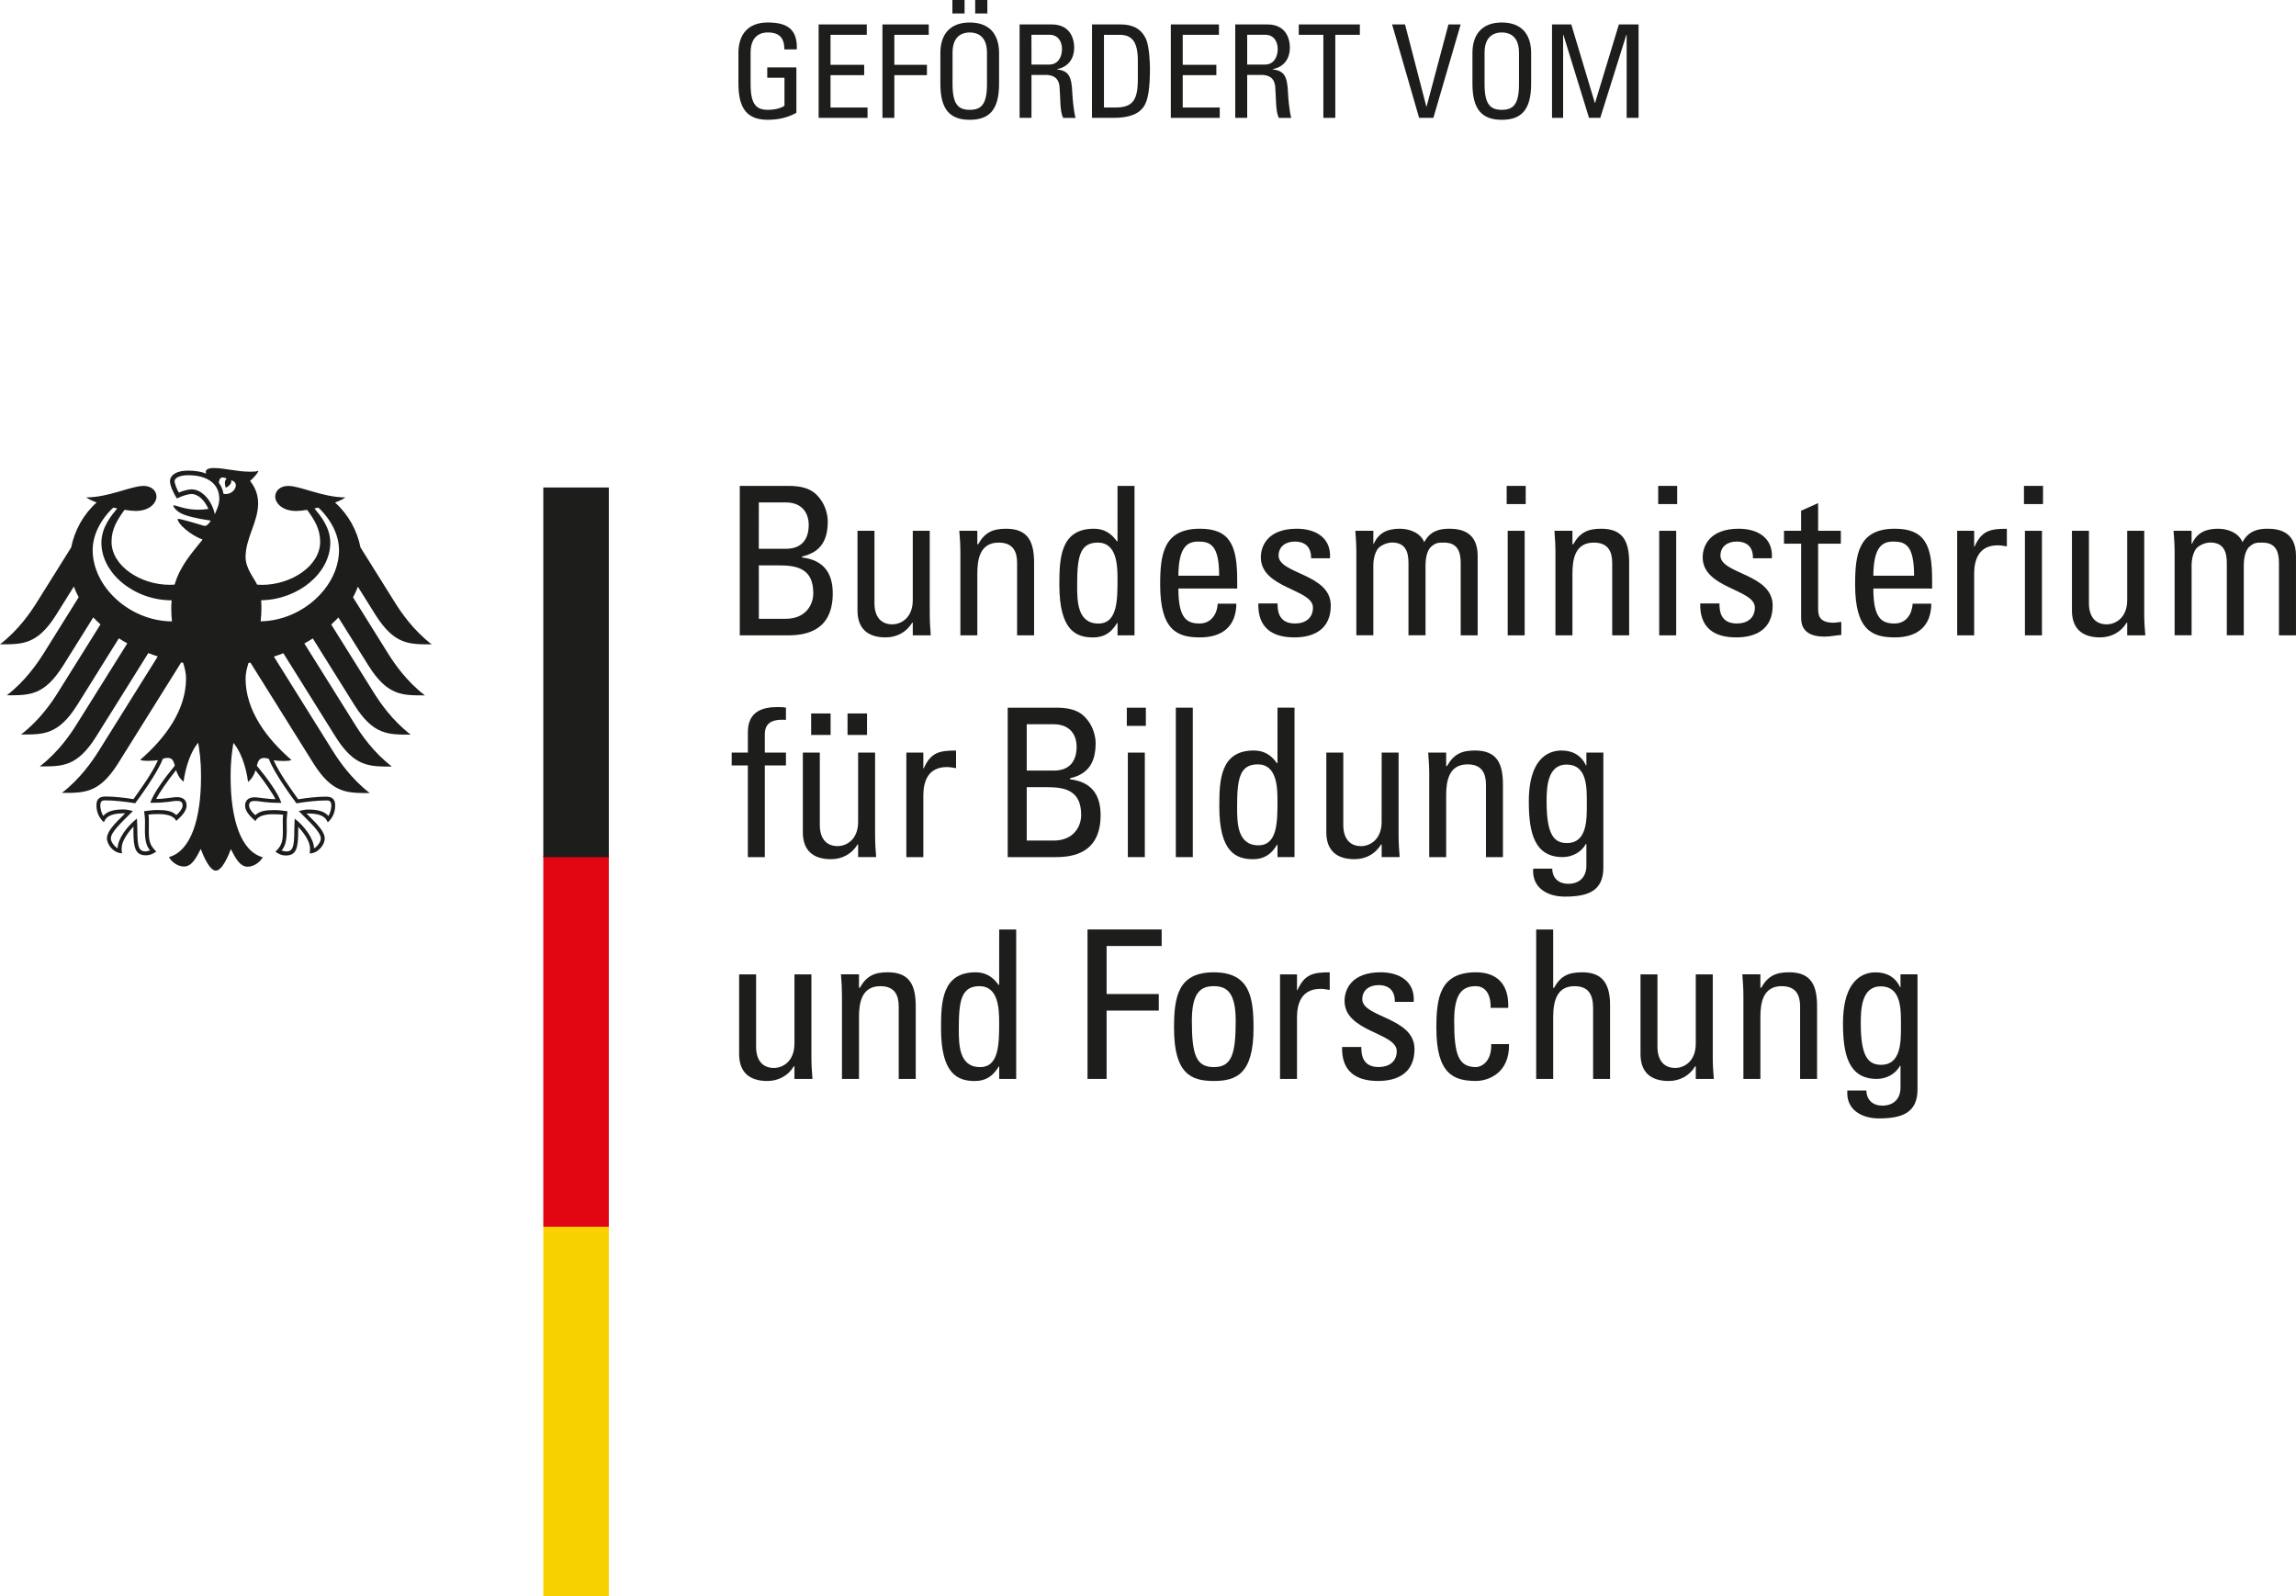 <?xml version="1.0" encoding="utf-8"?>
<!-- Generator: Adobe Illustrator 13.0.0, SVG Export Plug-In . SVG Version: 6.00 Build 14948)  -->
<!DOCTYPE svg PUBLIC "-//W3C//DTD SVG 1.1//EN" "http://www.w3.org/Graphics/SVG/1.1/DTD/svg11.dtd">
<svg version="1.1" id="Ebene_1" xmlns="http://www.w3.org/2000/svg" xmlns:xlink="http://www.w3.org/1999/xlink" x="0px" y="0px"
	 width="113.387px" height="78.848px" viewBox="0 0 113.387 78.848" enable-background="new 0 0 113.387 78.848"
	 xml:space="preserve">
<g>
	<path fill="#1D1D1B" d="M39.232,51.549c0,0.859-0.562,1.197-1.012,1.197c-0.594,0-0.88-0.42-0.88-1.043v-3.579h-0.838v3.938
		c0,0.879,0.49,1.328,1.392,1.328c0.541,0,1.031-0.257,1.309-0.726h0.03v0.624h0.89c-0.031-0.359-0.052-0.717-0.052-1.074v-4.09
		h-0.837v3.425H39.232z"/>
	<path fill="#1D1D1B" d="M45.223,53.288v-3.579c0-1.021-0.276-1.688-1.381-1.688c-0.666,0-1.054,0.185-1.381,0.767h-0.04v-0.665
		h-0.89c0.031,0.359,0.049,0.715,0.049,1.075v4.09h0.841v-3.059c0-0.706,0.133-1.522,1.053-1.522c0.716,0,0.909,0.45,0.909,1.002
		v3.579H45.223z"/>
	<path fill="#1D1D1B" d="M49.343,48.645h-0.029c-0.287-0.407-0.645-0.623-1.134-0.623c-1.667,0-1.708,1.481-1.708,2.771
		c0,2.271,0.838,2.598,1.667,2.598c0.541,0,0.897-0.234,1.185-0.718h0.021v0.616h0.839v-7.382h-0.839L49.343,48.645L49.343,48.645z
		 M49.343,50.496c0,1.041,0,2.208-0.94,2.208c-1.053,0-1.053-1.125-1.053-1.9c0-1.381,0.124-2.097,1.022-2.097
		C49.302,48.707,49.343,49.811,49.343,50.496"/>
	<polygon fill="#1D1D1B" points="54.649,53.288 54.649,49.913 57.226,49.913 57.226,49.095 54.649,49.095 54.649,46.723 
		57.368,46.723 57.368,45.906 53.707,45.906 53.707,53.288 	"/>
	<path fill="#1D1D1B" d="M59.942,53.389c1.094,0,1.963-0.326,1.963-2.606c0-1.514-0.175-2.76-1.963-2.76
		c-1.79,0-1.963,1.246-1.963,2.76C57.979,53.062,58.848,53.389,59.942,53.389 M59.942,52.704c-0.869,0-1.083-0.604-1.083-2.281
		c0-1.409,0.438-1.716,1.083-1.716c0.644,0,1.083,0.307,1.083,1.716C61.025,52.101,60.811,52.704,59.942,52.704"/>
	<path fill="#1D1D1B" d="M64.052,48.124h-0.838v5.164h0.838v-3.047c0-0.696,0.235-1.402,1.165-1.402c0.153,0,0.299,0.031,0.45,0.054
		v-0.87c-0.816,0-1.245,0.093-1.593,0.88h-0.022V48.124z"/>
	<path fill="#1D1D1B" d="M69.854,51.814c0-1.573-2.578-1.555-2.578-2.464c0-0.449,0.35-0.695,0.801-0.695
		c0.528,0,0.817,0.287,0.806,0.828h0.933c0.07-1.022-0.717-1.462-1.636-1.462c-1.452,0-1.78,0.87-1.78,1.411
		c0,1.544,2.578,1.563,2.578,2.483c0,0.531-0.391,0.786-0.893,0.786c-0.848,0-0.857-0.695-0.857-0.99h-0.949
		c-0.034,1.186,0.664,1.678,1.778,1.678C69.076,53.39,69.854,52.949,69.854,51.814"/>
	<path fill="#1D1D1B" d="M74.481,49.779c0.054-1.155-0.551-1.757-1.585-1.757c-1.789,0-1.962,1.246-1.962,2.759
		c0,2.281,0.869,2.607,1.962,2.607c0.575,0,1.659-0.367,1.626-1.82h-0.879c0.03,0.932-0.554,1.136-0.747,1.136
		c-0.868,0-1.083-0.604-1.083-2.28c0-1.411,0.439-1.717,1.083-1.717c0.316,0,0.735,0.225,0.718,1.072H74.481z"/>
	<path fill="#1D1D1B" d="M79.512,53.288v-3.661c0-1.166-0.49-1.604-1.369-1.604c-0.676,0-1.062,0.163-1.4,0.767h-0.04v-2.882h-0.839
		v7.382h0.839V50.25c0-0.868,0.214-1.542,1.051-1.542c0.719,0,0.921,0.45,0.921,1.084v3.497L79.512,53.288L79.512,53.288z"/>
	<path fill="#1D1D1B" d="M83.745,51.549c0,0.859-0.561,1.197-1.014,1.197c-0.593,0-0.878-0.42-0.878-1.043v-3.579h-0.837v3.938
		c0,0.879,0.487,1.328,1.391,1.328c0.542,0,1.031-0.257,1.308-0.726h0.03v0.624h0.89c-0.029-0.359-0.051-0.717-0.051-1.074v-4.09
		h-0.839V51.549z"/>
	<path fill="#1D1D1B" d="M89.735,53.288v-3.579c0-1.021-0.274-1.688-1.379-1.688c-0.664,0-1.053,0.185-1.38,0.767h-0.04v-0.665
		h-0.891c0.03,0.359,0.052,0.715,0.052,1.075v4.09h0.839v-3.059c0-0.706,0.132-1.522,1.051-1.522c0.717,0,0.91,0.45,0.91,1.002
		v3.579H89.735z"/>
	<path fill="#1D1D1B" d="M93.856,48.758h-0.021c-0.234-0.501-0.665-0.734-1.207-0.734c-0.417,0-1.612,0.15-1.612,2.524
		c0,1.533,0.272,2.74,1.676,2.74c0.448,0,0.919-0.234,1.134-0.646h0.03v1.074c0,0.529-0.316,0.891-0.899,0.891
		c-0.459,0-0.776-0.269-0.785-0.748H91.23c-0.072,0.951,0.705,1.379,1.562,1.379c1.135,0,1.903-0.275,1.903-1.43v-5.686h-0.84
		L93.856,48.758L93.856,48.758z M93.877,50.679c0,0.717,0.029,1.912-0.979,1.912c-0.626,0-1.005-0.389-1.005-2.044
		c0-0.687,0.03-1.83,0.982-1.83C93.928,48.718,93.877,49.912,93.877,50.679"/>
	<path fill="#1D1D1B" d="M36.134,37.17v0.635h0.798v4.528h0.838v-4.528h1.044V37.17h-1.044v-0.879c0-0.419,0.152-0.798,1.044-0.737
		v-0.603c-0.124-0.021-0.228-0.03-0.4-0.03c-0.746,0-1.481,0.203-1.481,1.248v1.001H36.134z"/>
	<path fill="#1D1D1B" d="M42.378,40.595c0,0.857-0.562,1.194-1.014,1.194c-0.592,0-0.878-0.419-0.878-1.041v-3.578h-0.838v3.937
		c0,0.879,0.491,1.329,1.39,1.329c0.542,0,1.032-0.255,1.309-0.727h0.031v0.623h0.89c-0.03-0.357-0.052-0.716-0.052-1.073v-4.089
		h-0.838V40.595z M42.817,35.237h-0.962V36.3h0.962V35.237z M41.019,35.237h-0.961V36.3h0.961V35.237z"/>
	<path fill="#1D1D1B" d="M45.598,37.17H44.76v5.163h0.839v-3.046c0-0.696,0.234-1.402,1.167-1.402c0.152,0,0.295,0.032,0.448,0.054
		v-0.87c-0.817,0-1.248,0.091-1.595,0.88h-0.021V37.17z"/>
	<path fill="#1D1D1B" d="M52.135,42.333c0.839,0,2.218-0.184,2.218-2.075c0-1.012-0.459-1.646-1.513-1.769v-0.05
		c0.95-0.216,1.268-0.83,1.268-1.752c0-0.143-0.041-0.58-0.297-0.98c-0.275-0.407-0.623-0.755-1.646-0.755h-2.4v7.381H52.135z
		 M50.704,35.77h1.329c0.787,0,1.135,0.501,1.135,1.111c0,0.719-0.356,1.167-1.093,1.179h-1.37L50.704,35.77L50.704,35.77z
		 M50.704,38.878h1.002c0.961,0,1.687,0.203,1.687,1.38c0,0.541-0.357,1.258-1.359,1.258h-1.329V38.878z"/>
	<path fill="#1D1D1B" d="M55.647,35.851h0.941v-0.898h-0.941V35.851z M56.536,37.171h-0.838v5.162h0.838V37.171z"/>
	<rect x="58.068" y="34.952" fill="#1D1D1B" width="0.838" height="7.381"/>
	<path fill="#1D1D1B" d="M63.088,37.69h-0.031c-0.285-0.407-0.644-0.623-1.135-0.623c-1.666,0-1.707,1.481-1.707,2.771
		c0,2.27,0.841,2.597,1.666,2.597c0.543,0,0.898-0.236,1.188-0.717h0.02v0.613h0.84v-7.381h-0.84L63.088,37.69L63.088,37.69z
		 M63.088,39.542c0,1.042,0,2.208-0.939,2.208c-1.055,0-1.055-1.125-1.055-1.9c0-1.382,0.123-2.098,1.021-2.098
		C63.047,37.752,63.088,38.857,63.088,39.542"/>
	<path fill="#1D1D1B" d="M68.231,40.596c0,0.857-0.563,1.194-1.015,1.194c-0.593,0-0.878-0.42-0.878-1.042V37.17H65.5v3.938
		c0,0.878,0.491,1.327,1.392,1.327c0.543,0,1.033-0.255,1.309-0.726h0.032v0.623h0.888c-0.03-0.358-0.052-0.715-0.052-1.073v-4.09
		h-0.836L68.231,40.596L68.231,40.596z"/>
	<path fill="#1D1D1B" d="M74.222,42.333v-3.579c0-1.021-0.277-1.687-1.382-1.687c-0.665,0-1.052,0.185-1.378,0.767h-0.044v-0.663
		h-0.888c0.031,0.356,0.052,0.714,0.052,1.073v4.089h0.836v-3.058c0-0.706,0.135-1.523,1.056-1.523c0.716,0,0.909,0.451,0.909,1.002
		v3.579H74.222z"/>
	<path fill="#1D1D1B" d="M78.343,37.804h-0.021c-0.234-0.501-0.664-0.736-1.206-0.736c-0.421,0-1.616,0.153-1.616,2.525
		c0,1.533,0.276,2.739,1.676,2.739c0.449,0,0.921-0.234,1.136-0.645h0.031v1.072c0,0.532-0.317,0.892-0.898,0.892
		c-0.461,0-0.78-0.268-0.788-0.748h-0.941c-0.071,0.951,0.706,1.381,1.565,1.381c1.135,0,1.9-0.275,1.9-1.431V37.17h-0.838V37.804z
		 M78.364,39.725c0,0.718,0.028,1.913-0.982,1.913c-0.626,0-1.004-0.389-1.004-2.045c0-0.686,0.032-1.83,0.983-1.83
		C78.414,37.763,78.364,38.959,78.364,39.725"/>
	<path fill="#1D1D1B" d="M38.905,31.38c0.84,0,2.22-0.185,2.22-2.075c0-1.013-0.46-1.646-1.514-1.771v-0.05
		c0.951-0.215,1.268-0.828,1.268-1.75c0-0.143-0.041-0.582-0.296-0.98c-0.275-0.408-0.624-0.756-1.646-0.756h-2.403v7.382H38.905z
		 M37.474,24.814h1.33c0.785,0,1.134,0.502,1.134,1.114c0,0.716-0.358,1.167-1.096,1.176h-1.369L37.474,24.814L37.474,24.814z
		 M37.474,27.924h1.003c0.96,0,1.687,0.203,1.687,1.381c0,0.542-0.357,1.257-1.358,1.257h-1.33L37.474,27.924L37.474,27.924z"/>
	<path fill="#1D1D1B" d="M45.077,29.641c0,0.858-0.562,1.195-1.013,1.195c-0.593,0-0.879-0.42-0.879-1.041v-3.58h-0.838v3.938
		c0,0.879,0.49,1.328,1.39,1.328c0.542,0,1.033-0.256,1.309-0.727h0.031v0.625h0.888c-0.028-0.358-0.05-0.717-0.05-1.072v-4.092
		h-0.838V29.641z"/>
	<path fill="#1D1D1B" d="M51.068,31.38v-3.579c0-1.021-0.278-1.687-1.382-1.687c-0.664,0-1.053,0.184-1.38,0.766h-0.041v-0.664
		h-0.89c0.032,0.358,0.053,0.715,0.053,1.074v4.09h0.837v-3.059c0-0.706,0.134-1.522,1.055-1.522c0.714,0,0.909,0.45,0.909,1.002
		v3.579H51.068z"/>
	<path fill="#1D1D1B" d="M55.188,26.736h-0.03c-0.286-0.406-0.644-0.622-1.134-0.622c-1.668,0-1.708,1.482-1.708,2.771
		c0,2.271,0.837,2.598,1.666,2.598c0.542,0,0.9-0.235,1.186-0.716h0.021v0.613h0.838v-7.382h-0.838L55.188,26.736L55.188,26.736z
		 M55.188,28.588c0,1.042,0,2.209-0.941,2.209c-1.052,0-1.052-1.125-1.052-1.901c0-1.38,0.123-2.097,1.021-2.097
		C55.147,26.799,55.188,27.903,55.188,28.588"/>
	<path fill="#1D1D1B" d="M61.098,29.068v-0.439c0-1.707-0.369-2.515-1.841-2.515c-1.79,0-1.963,1.246-1.963,2.76
		c0,2.28,0.868,2.607,1.963,2.607c1.084,0,1.788-0.521,1.8-1.666h-0.92c-0.03,0.52-0.328,0.98-0.899,0.98
		c-0.654,0-1.044-0.287-1.044-1.729L61.098,29.068L61.098,29.068z M58.193,28.435c0.011-1.432,0.451-1.687,0.98-1.687
		c0.612,0,1.034,0.182,1.034,1.687H58.193z"/>
	<path fill="#1D1D1B" d="M65.72,29.906c0-1.572-2.577-1.553-2.577-2.464c0-0.448,0.347-0.694,0.797-0.694
		c0.531,0,0.818,0.286,0.808,0.826h0.933c0.07-1.021-0.719-1.46-1.64-1.46c-1.45,0-1.775,0.87-1.775,1.41
		c0,1.545,2.574,1.564,2.574,2.484c0,0.531-0.387,0.786-0.889,0.786c-0.849,0-0.859-0.694-0.859-0.99h-0.949
		c-0.03,1.186,0.664,1.677,1.779,1.677C64.941,31.481,65.72,31.041,65.72,29.906"/>
	<path fill="#1D1D1B" d="M70.399,31.38v-3.477c0-0.195,0.038-0.707,0.287-0.909c0.222-0.185,0.313-0.195,0.633-0.195
		c0.676,0,0.817,0.48,0.817,1.002v3.579h0.838v-3.927c0-1.216-0.869-1.339-1.41-1.339c-0.472,0-0.941,0.111-1.228,0.665
		c-0.194-0.472-0.736-0.665-1.206-0.665c-0.604,0-1.042,0.193-1.287,0.745h-0.021v-0.645h-0.89c0.029,0.358,0.051,0.715,0.051,1.074
		v4.09h0.839v-3.477c0-0.195,0.04-0.502,0.194-0.758c0.122-0.193,0.471-0.348,0.727-0.348c0.674,0,0.814,0.48,0.814,1.002v3.579
		h0.841V31.38z"/>
	<path fill="#1D1D1B" d="M74.406,24.896h0.941v-0.898h-0.941V24.896z M75.295,26.216h-0.838v5.164h0.838V26.216z"/>
	<path fill="#1D1D1B" d="M80.455,31.38v-3.579c0-1.021-0.272-1.687-1.378-1.687c-0.666,0-1.054,0.184-1.381,0.766h-0.042v-0.664
		h-0.889c0.03,0.358,0.05,0.715,0.05,1.074v4.09h0.839v-3.059c0-0.706,0.135-1.522,1.054-1.522c0.716,0,0.91,0.45,0.91,1.002v3.579
		H80.455z"/>
	<path fill="#1D1D1B" d="M81.889,24.896h0.938v-0.898h-0.938V24.896z M82.778,26.216h-0.839v5.164h0.839V26.216z"/>
	<path fill="#1D1D1B" d="M87.542,29.906c0-1.572-2.578-1.553-2.578-2.464c0-0.448,0.348-0.694,0.797-0.694
		c0.533,0,0.82,0.286,0.808,0.826h0.934c0.07-1.021-0.718-1.46-1.638-1.46c-1.45,0-1.779,0.87-1.779,1.41
		c0,1.545,2.577,1.564,2.577,2.484c0,0.531-0.389,0.786-0.888,0.786c-0.853,0-0.86-0.694-0.86-0.99h-0.951
		c-0.027,1.186,0.665,1.677,1.779,1.677C86.761,31.481,87.542,31.041,87.542,29.906"/>
	<path fill="#1D1D1B" d="M88.102,26.216v0.636h0.846v3.67c0,0.593,0.359,0.92,1.157,0.92c0.274,0,0.551-0.062,0.827-0.083v-0.644
		c-0.184,0.021-0.316,0.041-0.378,0.041c-0.767,0-0.767-0.421-0.767-0.747v-3.157h1.122v-0.636h-1.122v-1.368l-0.841,0.378v0.99
		H88.102z"/>
	<path fill="#1D1D1B" d="M95.417,29.068v-0.439c0-1.707-0.365-2.515-1.839-2.515c-1.79,0-1.964,1.246-1.964,2.76
		c0,2.28,0.87,2.607,1.964,2.607c1.082,0,1.788-0.521,1.799-1.666h-0.92c-0.032,0.52-0.325,0.98-0.898,0.98
		c-0.655,0-1.044-0.287-1.044-1.729L95.417,29.068L95.417,29.068z M92.514,28.435c0.01-1.432,0.448-1.687,0.981-1.687
		c0.613,0,1.031,0.182,1.031,1.687H92.514z"/>
	<path fill="#1D1D1B" d="M97.493,26.216h-0.838v5.163h0.838v-3.045c0-0.696,0.235-1.401,1.167-1.401c0.152,0,0.295,0.03,0.448,0.052
		v-0.869c-0.817,0-1.246,0.091-1.594,0.879h-0.021V26.216L97.493,26.216z"/>
	<path fill="#1D1D1B" d="M99.952,24.896h0.942v-0.898h-0.942V24.896z M100.841,26.216H100v5.164h0.841V26.216z"/>
	<path fill="#1D1D1B" d="M105.051,29.641c0,0.858-0.561,1.195-1.011,1.195c-0.594,0-0.879-0.42-0.879-1.041v-3.58h-0.839v3.938
		c0,0.879,0.491,1.328,1.391,1.328c0.542,0,1.033-0.256,1.311-0.727h0.027v0.625h0.894c-0.033-0.358-0.053-0.717-0.053-1.072v-4.092
		h-0.841V29.641z"/>
	<path fill="#1D1D1B" d="M110.808,31.38v-3.477c0-0.195,0.04-0.707,0.287-0.909c0.225-0.185,0.315-0.195,0.633-0.195
		c0.677,0,0.817,0.48,0.817,1.002v3.579h0.841v-3.927c0-1.216-0.87-1.339-1.412-1.339c-0.473,0-0.94,0.111-1.229,0.665
		c-0.194-0.472-0.734-0.665-1.206-0.665c-0.603,0-1.044,0.193-1.287,0.745h-0.021v-0.645h-0.892
		c0.034,0.358,0.054,0.715,0.054,1.074v4.09h0.838v-3.477c0-0.195,0.041-0.502,0.193-0.758c0.122-0.193,0.472-0.348,0.728-0.348
		c0.673,0,0.818,0.48,0.818,1.002v3.579h0.837V31.38z"/>
	<rect x="26.831" y="60.59" fill="#F8D200" width="3.235" height="18.258"/>
	<rect x="26.831" y="42.271" fill="#E20613" width="3.235" height="18.318"/>
	<rect x="26.831" y="24.077" fill="#1D1D1B" width="3.235" height="18.256"/>
	<path fill="#1D1D1B" d="M12.697,28.876l0.242,0.01c1.441,0,2.872-0.933,2.872-2.127c0-0.638-0.286-1.084-0.642-1.576
		c-0.207,0.033-0.396,0.054-0.545,0.054c-0.653,0-1.008-0.351-1.034-0.694c0-0.31,0.251-0.543,0.643-0.543
		c0.605,0,1.712,0.567,2.826,0.567c-0.109,0.083-0.292,0.17-0.513,0.252c0.654,0.588,1.091,1.377,1.257,2.219l1.708,2.732
		c0.285,0.457,0.893,1.354,1.807,2.055c-1.104,0-1.837,0.026-2.771-1.451l-0.875-1.4c-0.063,0.182-0.146,0.357-0.237,0.529
		l1.739,2.788c0.289,0.46,0.89,1.352,1.808,2.054c-1.105,0-1.836,0.026-2.771-1.45l-1.499-2.398
		c-0.111,0.117-0.229,0.235-0.354,0.348l2.115,3.385c0.291,0.463,0.889,1.349,1.808,2.053c-1.105,0-1.837,0.027-2.772-1.452
		l-2.061-3.297c-0.137,0.087-0.274,0.168-0.417,0.248l2.515,4.024c0.29,0.463,0.888,1.35,1.808,2.054
		c-1.104,0-1.837,0.025-2.77-1.451l-2.591-4.146c-0.153,0.062-0.31,0.115-0.468,0.166l2.928,4.688
		c0.285,0.454,0.897,1.354,1.806,2.052c-1.104,0-1.837,0.027-2.77-1.451l-3.121-4.992l-0.096,0.017
		c-0.084,0.269-0.144,0.521-0.144,0.771c0,1.569,1.03,2.955,2.267,4.024c-0.08,0.034-0.219,0.048-0.347,0.048
		c-0.253,0-0.418-0.015-0.534-0.035c0.286,0.651,0.901,1.491,1.213,1.928c0.404-0.072,0.992-0.132,1.378-0.132
		c0.403,0,0.447,0.236,0.447,0.449c0,0.363-0.171,0.659-0.368,0.82c-0.075-0.188-0.226-0.438-0.972-0.438l-0.074,0.003
		c0.218,0.243,0.899,0.795,0.899,1.238c0,0.294-0.323,0.733-0.748,0.733c0.026-0.094,0.021-0.183,0.021-0.247
		c0-0.359-0.317-0.78-0.586-1.073c0.008,0.088,0.003,0.078,0.003,0.181c0,0.851-0.076,1.24-0.616,1.24
		c-0.264,0-0.448-0.146-0.51-0.188c0.35-0.322,0.368-0.576,0.368-1.054l-0.004-0.411c-0.001-0.109,0.001-0.255,0.018-0.358
		c-0.193-0.025-0.27-0.024-0.418-0.024c0,0-0.768-0.062-0.951,0.337c-0.208-0.189-0.51-0.459-0.51-0.758
		c0-0.196,0.092-0.419,0.485-0.419c0.15,0,0.621,0.093,1.015,0.093c-0.105-0.234-0.577-0.924-0.984-1.425
		c-0.062,0.192-0.159,0.404-0.373,0.574c-0.03-0.32-0.217-1.335-0.72-1.929c-0.06,0.4-0.138,0.812-0.138,1.68
		c0,2.111,0.508,3.673,1.587,3.971c-0.141,0.244-0.438,0.465-0.745,0.465c-0.396,0-0.61-0.446-0.83-0.868
		C11.29,42.24,10.976,43,10.659,43c-0.315,0-0.631-0.76-0.744-1.07c-0.22,0.422-0.434,0.868-0.83,0.868
		c-0.307,0-0.604-0.221-0.744-0.465c1.078-0.298,1.586-1.858,1.586-3.971c0-0.866-0.079-1.278-0.139-1.68
		c-0.5,0.594-0.688,1.607-0.719,1.929c-0.214-0.17-0.312-0.382-0.373-0.574c-0.406,0.501-0.877,1.189-0.983,1.425
		c0.395,0,0.864-0.093,1.015-0.093c0.395,0,0.486,0.222,0.486,0.419c0,0.299-0.302,0.567-0.51,0.758
		c-0.185-0.398-0.952-0.337-0.952-0.337c-0.147,0-0.226-0.001-0.42,0.024c0.018,0.104,0.021,0.249,0.019,0.357l-0.002,0.412
		c0,0.478,0.018,0.73,0.368,1.054c-0.062,0.043-0.245,0.188-0.51,0.188c-0.54,0-0.618-0.391-0.618-1.24
		c0-0.103-0.003-0.093,0.005-0.181c-0.271,0.293-0.587,0.714-0.587,1.073c0,0.064-0.005,0.152,0.021,0.247
		c-0.425,0-0.747-0.439-0.747-0.733c0-0.444,0.682-0.995,0.899-1.238L6.104,40.17c-0.745,0-0.896,0.249-0.971,0.438
		c-0.197-0.161-0.369-0.457-0.369-0.82c0-0.213,0.046-0.449,0.447-0.449c0.387,0,0.976,0.06,1.379,0.132
		c0.311-0.437,0.925-1.275,1.211-1.928c-0.114,0.021-0.278,0.035-0.533,0.035c-0.127,0-0.268-0.014-0.345-0.048
		c1.235-1.069,2.265-2.455,2.265-4.024c0-0.25-0.06-0.504-0.145-0.771l-0.095-0.018l-3.12,4.993
		c-0.934,1.479-1.666,1.451-2.77,1.451c0.907-0.698,1.52-1.598,1.805-2.052l2.928-4.688c-0.159-0.051-0.312-0.104-0.467-0.166
		l-2.59,4.146C3.8,37.88,3.067,37.853,1.964,37.853c0.919-0.704,1.516-1.591,1.807-2.055l2.515-4.023
		c-0.143-0.08-0.282-0.161-0.417-0.248L3.81,34.825c-0.936,1.479-1.666,1.452-2.771,1.452c0.919-0.704,1.518-1.59,1.808-2.053
		l2.114-3.385c-0.126-0.111-0.243-0.229-0.354-0.348L3.108,32.89c-0.937,1.478-1.667,1.45-2.771,1.45
		c0.917-0.702,1.518-1.594,1.809-2.054l1.739-2.788c-0.092-0.172-0.173-0.349-0.237-0.53L2.77,30.372
		C1.837,31.85,1.104,31.823,0,31.823c0.915-0.701,1.521-1.598,1.808-2.055l1.708-2.732c0.166-0.842,0.602-1.631,1.255-2.219
		c-0.219-0.082-0.402-0.169-0.512-0.252c1.114,0,2.221-0.566,2.826-0.566c0.394,0,0.644,0.232,0.644,0.542
		c-0.024,0.345-0.38,0.694-1.033,0.694c-0.148,0-0.338-0.021-0.546-0.054c-0.354,0.492-0.642,0.938-0.642,1.576
		c0,1.194,1.432,2.127,2.874,2.127l0.241-0.01c0.286-0.969,0.895-1.604,1.381-2.225c-0.583-0.213-1.231-0.768-1.231-1.018
		c0.074-0.043,1.188,0.309,1.305,0.34h0.075c0.136-0.041,0.249-0.238,0.249-0.261c-0.119-0.019-0.819-0.11-1.298-0.285
		c-0.364-0.132-0.548-0.373-0.548-0.467c0.115-0.018,0.56,0.215,1.21,0.215c0.239,0,0.286-0.009,0.525-0.037
		c-0.17-0.398-0.485-0.737-0.84-0.737c-0.143,0-0.455,0.089-0.716,0.22c-0.182-0.281-0.341-0.653-0.341-0.855
		c0-0.238,0.236-0.521,0.903-0.521c0.188,0,0.362,0.016,0.524,0.046c0.129,0.024,0.24,0.054,0.358,0.101l-0.017-0.084
		c0-0.094,0.084-0.19,0.398-0.19c0.549,0,1.112,0.181,1.805,0.181c0.179,0,0.3-0.006,0.404-0.049
		c-0.045,0.137-0.239,0.34-0.417,0.503c0.108,0.152,0.396,0.514,0.396,1.101c0,0.939-0.621,1.716-0.621,2.666
		C12.13,28.082,12.566,28.578,12.697,28.876 M11.038,24.391c0.513,0.1,0.862-0.556,0.375-0.671c0.067,0.215-0.26,0.368-0.26,0.368
		c-0.001,0-0.126-0.289,0.037-0.454c-0.299-0.146-0.374,0.031-0.38,0.216C10.928,24.006,11.004,24.188,11.038,24.391 M10.607,25.401
		c0.096-0.219,0.223-0.479,0.223-0.764c0-0.789-0.655-1.167-1.531-1.167c-0.449,0-0.677,0.146-0.677,0.293
		c0,0.146,0.149,0.467,0.207,0.565c0.162-0.073,0.455-0.159,0.623-0.159C10.054,24.171,10.503,24.848,10.607,25.401 M5.008,26.804
		c0-0.768,0.498-1.347,0.781-1.691L5.599,25.07c-0.268,0.23-1.023,1.055-1.023,2.096c0,1.819,1.833,3.511,3.917,3.524
		c-0.021-0.198-0.035-0.408-0.035-0.634c0-0.141,0.005-0.277,0.019-0.406C6.634,29.649,5.008,28.325,5.008,26.804 M8.634,37.815
		c-0.06-0.222-0.118-0.382-0.351-0.382c-0.118,0-0.175,0.021-0.244,0.046c-0.251,0.692-1.211,1.993-1.362,2.193
		c-0.413-0.066-0.994-0.142-1.463-0.142c-0.109,0-0.261-0.009-0.261,0.256c0,0.15,0.067,0.42,0.15,0.508
		c0.207-0.244,0.563-0.315,1.003-0.315c0.172,0,0.38,0.06,0.458,0.077c-0.562,0.566-1.09,1.04-1.09,1.354
		c0,0.174,0.182,0.408,0.336,0.486c0-0.464,0.48-1.106,0.952-1.466c0,0.062,0.021,0.308,0.021,0.572c0,0.875,0.087,1.05,0.425,1.05
		l0.207-0.047c-0.182-0.209-0.259-0.483-0.259-1.005c0-0.149,0.005-0.292,0.005-0.412c0-0.231-0.027-0.396-0.045-0.521
		c0.128-0.019,0.422-0.061,0.637-0.061c0.459,0,0.744,0.046,0.952,0.251c0.149-0.112,0.313-0.325,0.313-0.473
		c0-0.213-0.143-0.228-0.291-0.228c-0.234,0-0.423,0.094-1.306,0.094C7.596,39.157,8.104,38.459,8.634,37.815 M13.896,39.654
		c-0.881,0-1.072-0.094-1.306-0.094c-0.148,0-0.291,0.015-0.291,0.228c0,0.146,0.166,0.359,0.314,0.473
		c0.208-0.205,0.491-0.251,0.951-0.251c0.214,0,0.507,0.042,0.636,0.061c-0.018,0.126-0.043,0.29-0.043,0.521
		c0,0.12,0.004,0.263,0.004,0.412c0,0.521-0.077,0.796-0.257,1.005l0.206,0.047c0.337,0,0.424-0.175,0.424-1.05
		c0-0.266,0.021-0.511,0.021-0.572c0.472,0.358,0.952,1.002,0.952,1.466c0.153-0.078,0.337-0.312,0.337-0.486
		c0-0.314-0.529-0.788-1.09-1.354c0.077-0.019,0.286-0.077,0.457-0.077c0.44,0,0.797,0.072,1.003,0.315
		c0.083-0.088,0.15-0.356,0.15-0.508c0-0.265-0.151-0.256-0.262-0.256c-0.47,0-1.047,0.074-1.462,0.142
		c-0.151-0.2-1.112-1.501-1.361-2.193c-0.071-0.024-0.128-0.046-0.245-0.046c-0.23,0-0.291,0.161-0.351,0.382
		C13.213,38.459,13.722,39.157,13.896,39.654 M16.742,27.165c0-1.041-0.757-1.864-1.021-2.096l-0.192,0.043
		c0.283,0.346,0.782,0.925,0.782,1.691c0,1.508-1.594,2.818-3.414,2.843c0.015,0.155,0.013,0.293,0.013,0.409
		c0,0.216-0.014,0.427-0.039,0.633C14.934,30.651,16.742,28.973,16.742,27.165"/>
	<path fill="#1D1D1B" d="M38.735,2.441c0-0.543-0.224-0.838-0.818-0.838c-0.185,0-0.849,0.031-0.849,0.996v1.56
		c0,1.01,0.292,1.265,0.849,1.265c0.422,0,0.703-0.113,0.824-0.202V3.841h-0.85V3.33h1.438v2.242
		c-0.376,0.204-0.817,0.344-1.412,0.344c-0.978,0-1.45-0.504-1.45-1.782V2.619c0-0.919,0.474-1.509,1.45-1.509
		c0.997,0,1.471,0.366,1.432,1.331H38.735z"/>
	<polygon fill="#1D1D1B" points="40.428,5.821 40.428,1.207 42.805,1.207 42.805,1.719 41.015,1.719 41.015,3.201 42.677,3.201 
		42.677,3.712 41.015,3.712 41.015,5.31 42.843,5.31 42.843,5.821 	"/>
	<polygon fill="#1D1D1B" points="43.579,5.821 43.579,1.207 45.865,1.207 45.865,1.719 44.166,1.719 44.166,3.201 45.776,3.201 
		45.776,3.712 44.166,3.712 44.166,5.821 	"/>
	<path fill="#1D1D1B" d="M48.76,0.665h-0.601V0h0.601V0.665z M48.742,4.16V2.6c0-0.967-0.666-0.996-0.85-0.996
		c-0.187,0-0.851,0.029-0.851,0.996v1.56c0,1.009,0.293,1.264,0.851,1.264C48.447,5.424,48.742,5.169,48.742,4.16 M47.635,0.665
		h-0.601V0h0.601V0.665z M46.44,4.134V2.62c0-0.92,0.473-1.509,1.451-1.509c0.978,0,1.448,0.589,1.448,1.509v1.514
		c0,1.277-0.472,1.783-1.448,1.783C46.914,5.917,46.44,5.411,46.44,4.134"/>
	<path fill="#1D1D1B" d="M50.939,3.189h0.882c0.421,0,0.626-0.365,0.626-0.769c0-0.332-0.167-0.703-0.621-0.703h-0.888L50.939,3.189
		L50.939,3.189z M50.939,3.7v2.121h-0.587V1.207h1.59c0.817,0,1.105,0.577,1.105,1.151c0,0.542-0.3,0.958-0.844,1.054v0.013
		c0.53,0.082,0.722,0.263,0.754,1.188c0.006,0.199,0.07,0.922,0.159,1.209h-0.612c-0.167-0.32-0.128-0.92-0.179-1.535
		C52.281,3.725,51.827,3.7,51.629,3.7H50.939z"/>
	<path fill="#1D1D1B" d="M54.518,5.31h0.556c0.818,0,1.118-0.308,1.118-1.381V2.996c0-0.932-0.288-1.277-0.901-1.277h-0.772V5.31z
		 M53.929,1.207h1.419c0.587,0,1.009,0.212,1.238,0.703c0.187,0.391,0.204,1.311,0.204,1.456c0,0.984-0.09,1.555-0.281,1.86
		c-0.248,0.396-0.715,0.595-1.521,0.595h-1.061L53.929,1.207L53.929,1.207z"/>
	<polygon fill="#1D1D1B" points="57.82,5.821 57.82,1.207 60.197,1.207 60.197,1.719 58.408,1.719 58.408,3.201 60.069,3.201 
		60.069,3.712 58.408,3.712 58.408,5.31 60.236,5.31 60.236,5.821 	"/>
	<path fill="#1D1D1B" d="M61.592,3.189h0.882c0.422,0,0.626-0.365,0.626-0.769c0-0.332-0.165-0.703-0.622-0.703h-0.886V3.189z
		 M61.592,3.7v2.121h-0.59V1.207h1.591c0.819,0,1.106,0.577,1.106,1.151c0,0.542-0.301,0.958-0.844,1.054v0.013
		c0.527,0.082,0.722,0.263,0.754,1.188c0.007,0.199,0.069,0.922,0.159,1.209h-0.612c-0.166-0.32-0.129-0.92-0.18-1.535
		C62.934,3.725,62.477,3.7,62.28,3.7H61.592z"/>
	<polygon fill="#1D1D1B" points="67.156,1.207 67.156,1.719 65.943,1.719 65.943,5.821 65.354,5.821 65.354,1.719 64.139,1.719 
		64.139,1.207 	"/>
	<polygon fill="#1D1D1B" points="70.787,5.821 70.083,5.821 68.748,1.207 69.387,1.207 70.44,5.266 70.451,5.266 71.531,1.207 
		72.134,1.207 	"/>
	<path fill="#1D1D1B" d="M75.015,4.16V2.6c0-0.967-0.663-0.996-0.85-0.996c-0.185,0-0.85,0.029-0.85,0.996v1.56
		c0,1.009,0.294,1.264,0.85,1.264S75.015,5.169,75.015,4.16 M72.716,4.134V2.62c0-0.92,0.473-1.509,1.45-1.509
		c0.979,0,1.449,0.589,1.449,1.509v1.514c0,1.277-0.472,1.783-1.449,1.783S72.716,5.411,72.716,4.134"/>
	<polygon fill="#1D1D1B" points="77.194,5.821 76.646,5.821 76.646,1.207 77.597,1.207 78.759,5.079 78.773,5.079 79.948,1.207 
		80.92,1.207 80.92,5.821 80.332,5.821 80.332,1.719 80.317,1.719 79.029,5.821 78.473,5.821 77.208,1.719 77.194,1.719 	"/>
</g>
</svg>
